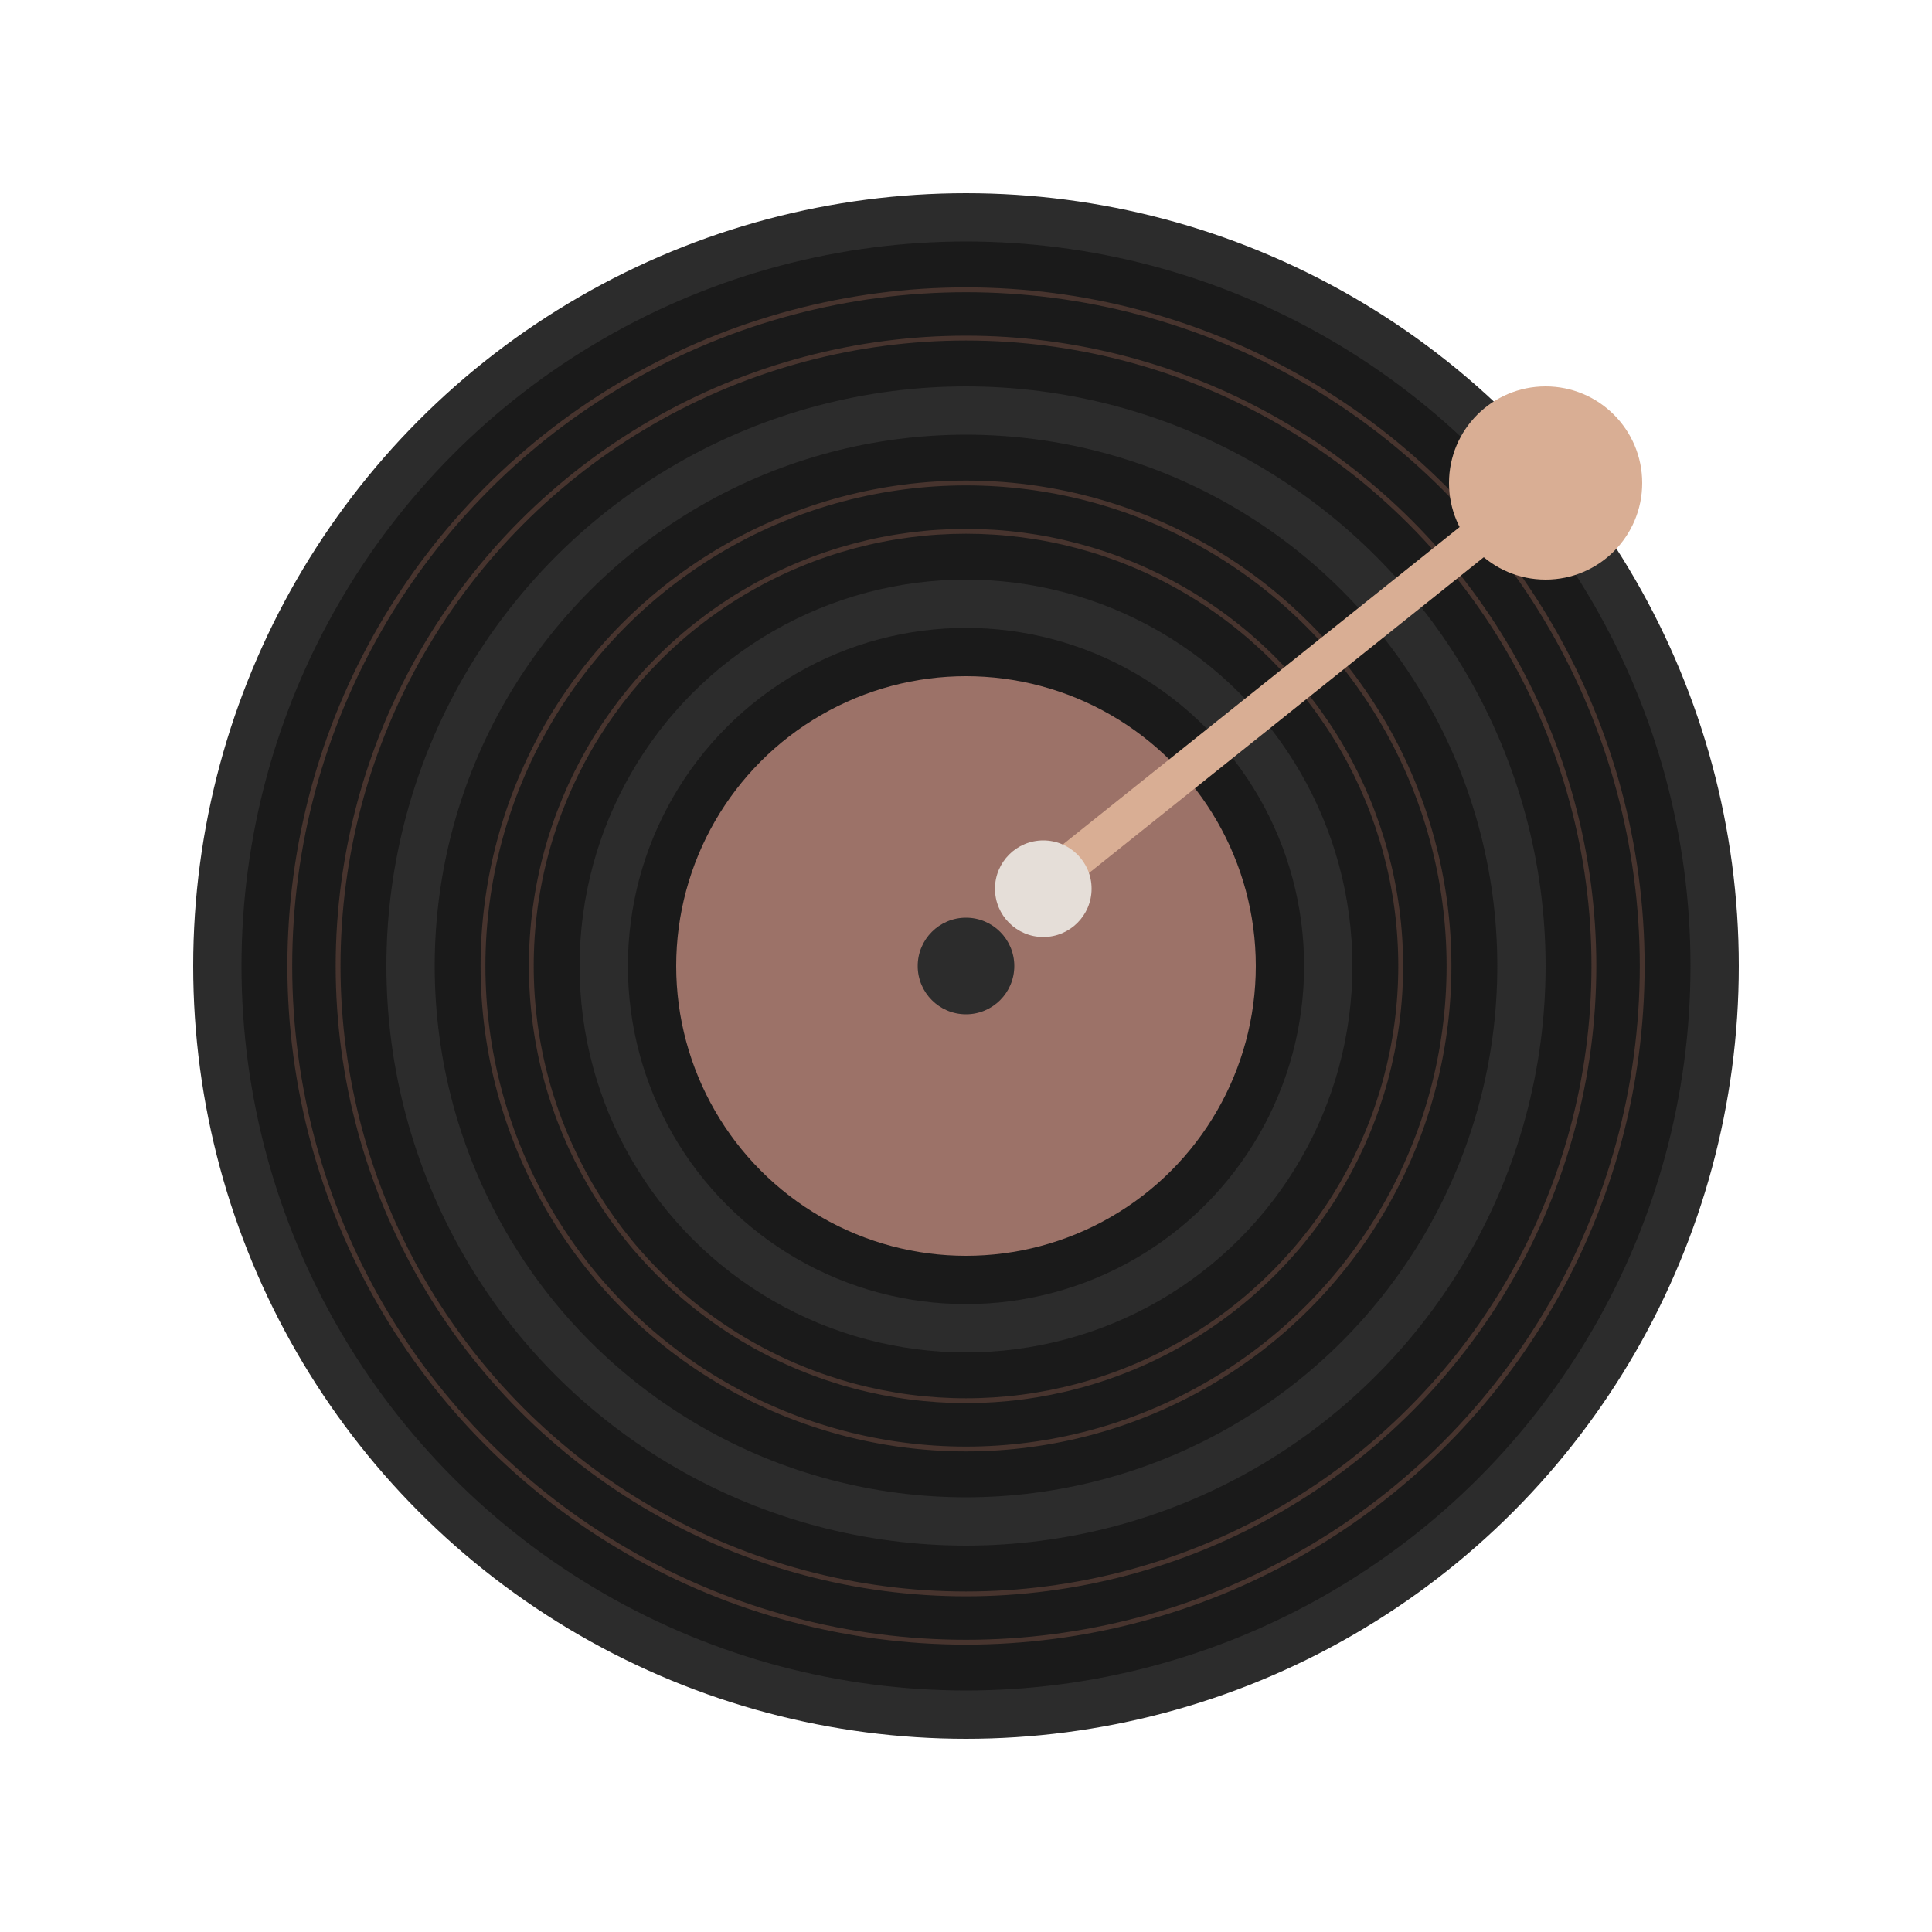 <svg xmlns="http://www.w3.org/2000/svg" viewBox="0 0 200 200" fill="none">
  <!-- Vinyl record icon for "L'histoire des tourne-disques vinyles" -->
  <circle cx="100" cy="100" r="80" fill="#2c2c2c"/>
  <circle cx="100" cy="100" r="75" fill="#1a1a1a"/>
  <circle cx="100" cy="100" r="60" fill="#2c2c2c"/>
  <circle cx="100" cy="100" r="55" fill="#1a1a1a"/>
  <circle cx="100" cy="100" r="40" fill="#2c2c2c"/>
  <circle cx="100" cy="100" r="35" fill="#1a1a1a"/>
  <circle cx="100" cy="100" r="30" fill="#9c7268"/>
  <circle cx="100" cy="100" r="5" fill="#2c2c2c"/>
  
  <!-- Grooves -->
  <circle cx="100" cy="100" r="70" stroke="#47342e" stroke-width="0.5" fill="none"/>
  <circle cx="100" cy="100" r="65" stroke="#47342e" stroke-width="0.5" fill="none"/>
  <circle cx="100" cy="100" r="50" stroke="#47342e" stroke-width="0.5" fill="none"/>
  <circle cx="100" cy="100" r="45" stroke="#47342e" stroke-width="0.5" fill="none"/>
  
  <!-- Tonearm -->
  <path d="M160 50 L110 90" stroke="#d9ae94" stroke-width="4" stroke-linecap="round"/>
  <circle cx="160" cy="50" r="10" fill="#d9ae94"/>
  <circle cx="108" cy="92" r="5" fill="#e5ded8"/>
</svg>
